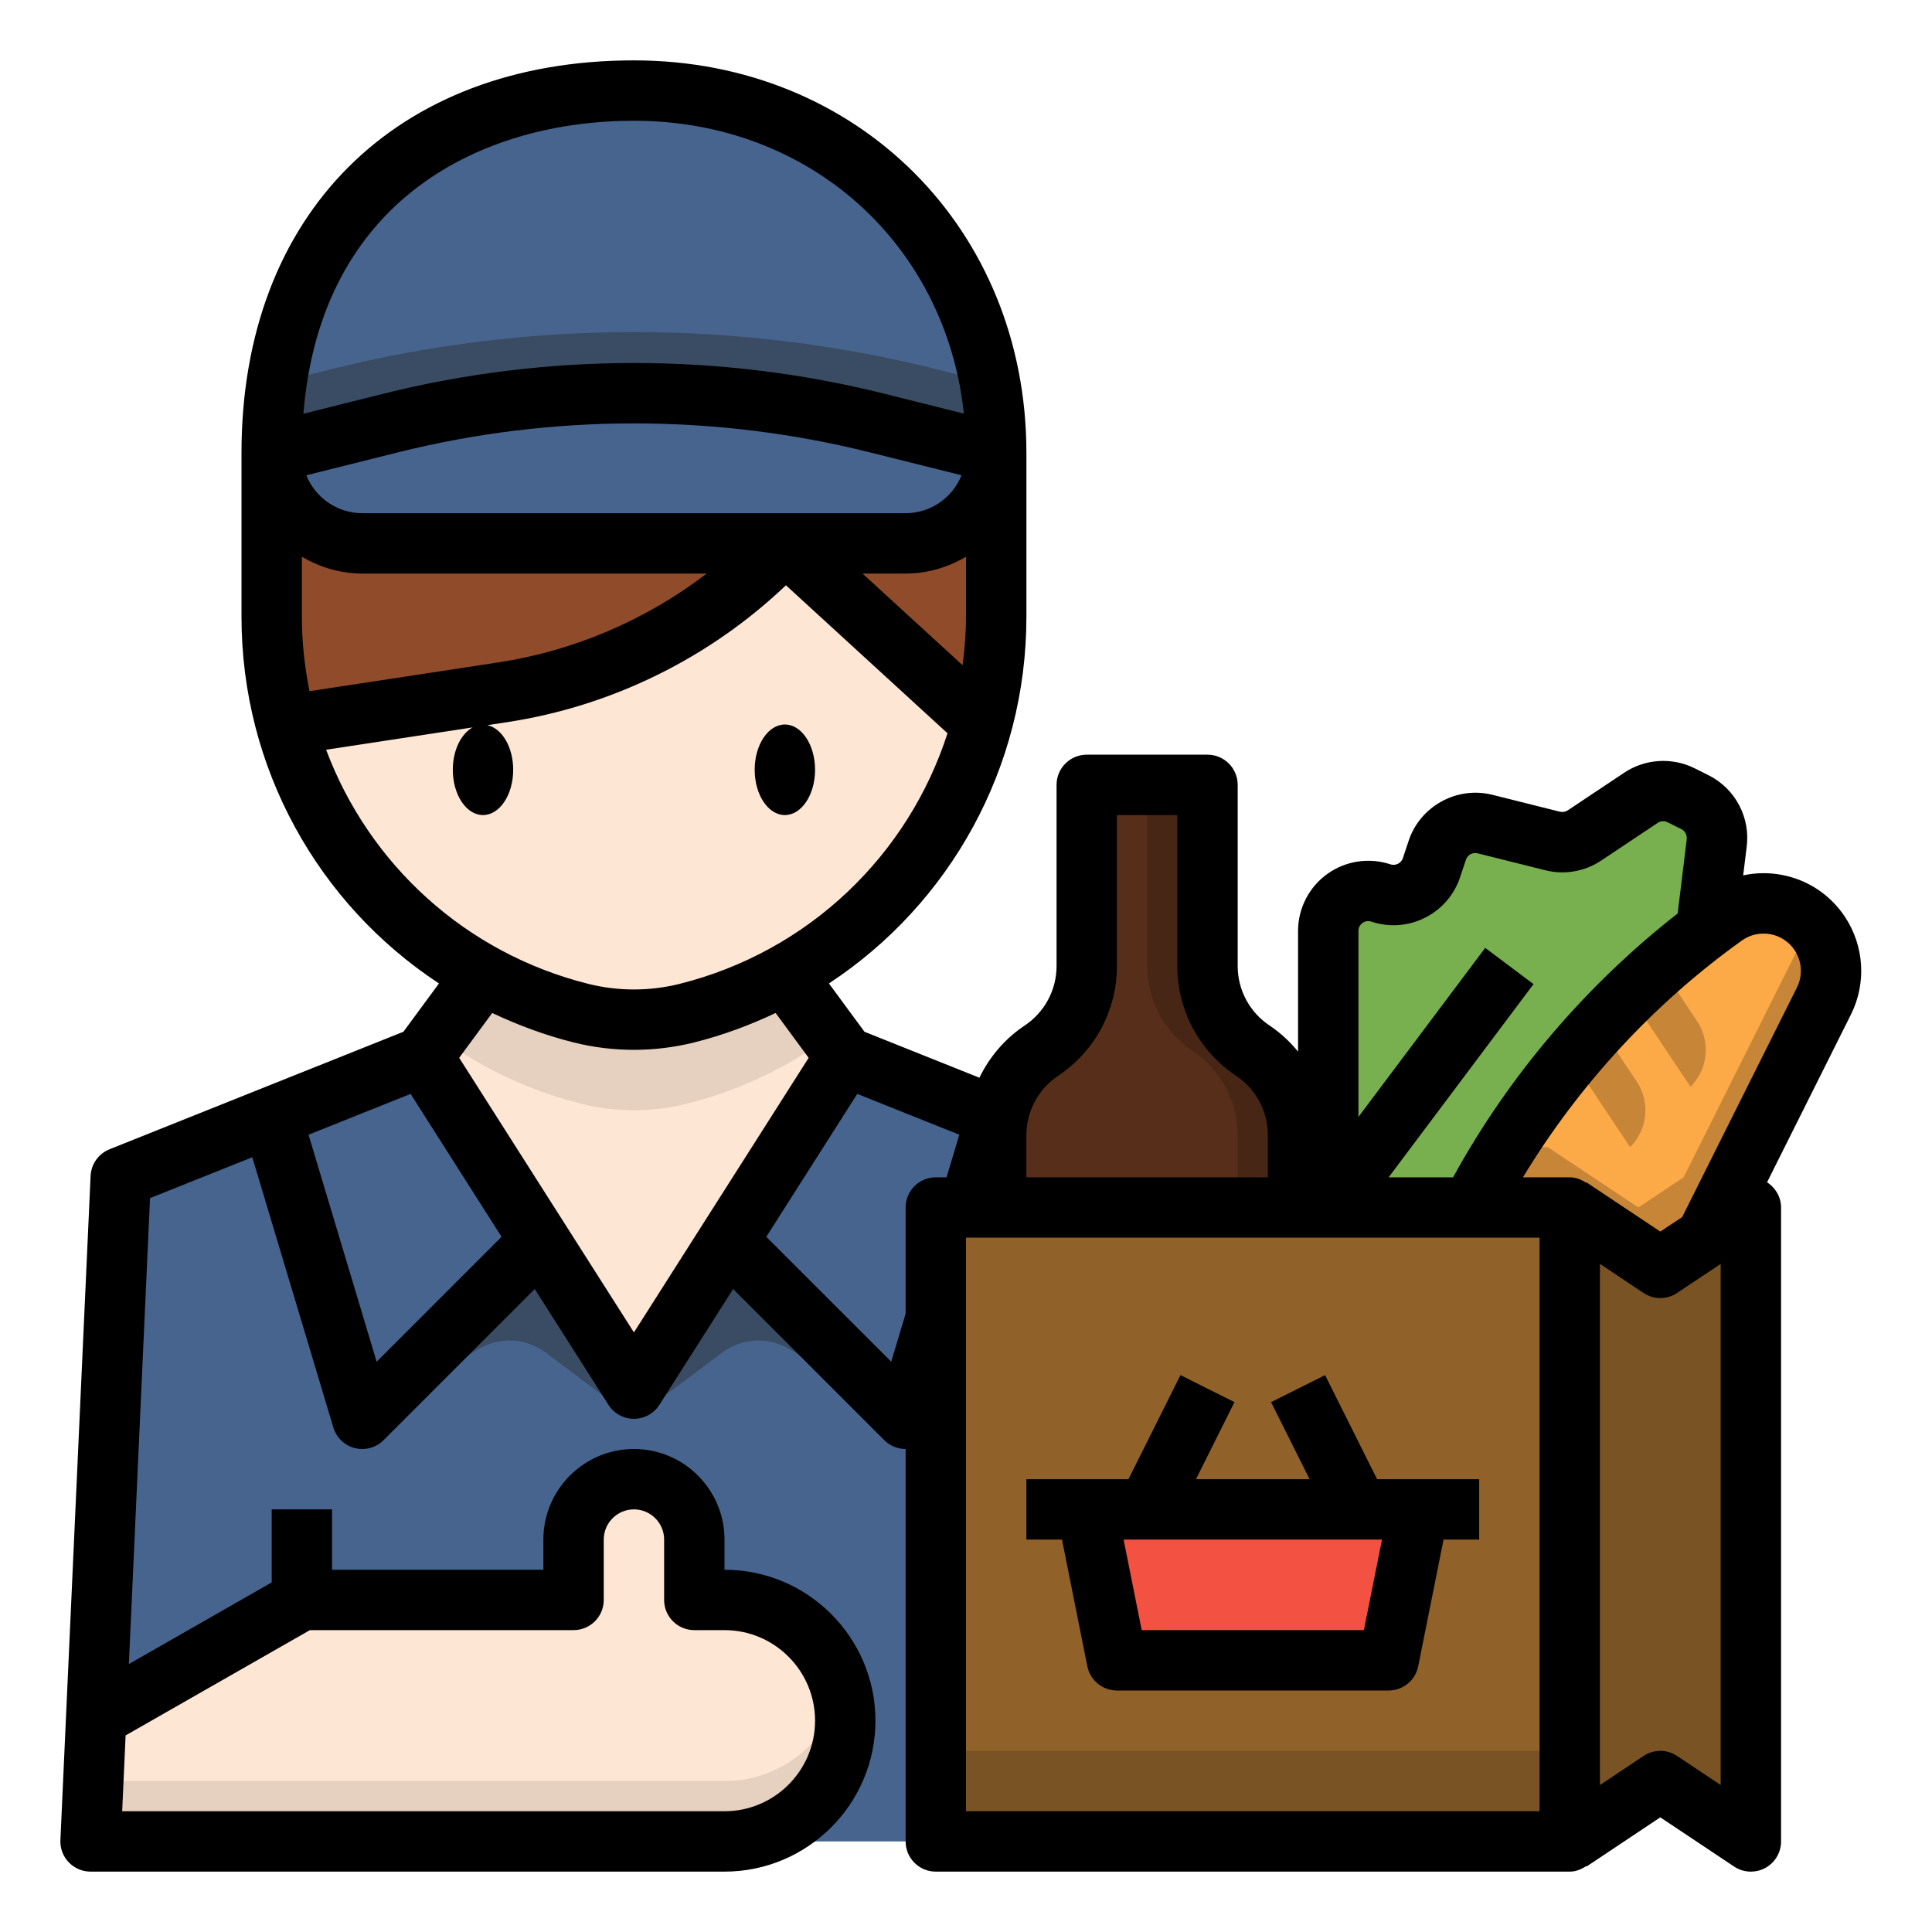 <svg id="Layer_1_1_" enable-background="new 0 0 64 64" height="512" viewBox="0 0 64 64" width="512" xmlns="http://www.w3.org/2000/svg"><path d="m33 37 5 2 1 22h-36l1-22 5-2z" fill="#47648f"/><path d="m24 61c2.209 0 4-1.791 4-4s-1.791-4-4-4h-1v-2c0-1.105-.895-2-2-2s-2 .895-2 2v2h-9l-6.813 3.893-.187 4.107z" fill="#fee6d5"/><path d="m43 37.606c0-1.126-.563-2.178-1.5-2.803s-1.5-1.677-1.5-2.803v-6h-4v6c0 1.126-.563 2.178-1.5 2.803s-1.5 1.677-1.5 2.803v2.394h10z" fill="#572e19"/><path d="m52 40v21l3-2 3 2v-21l-1.5 1-1.5 1z" fill="#7a5324"/><path d="m55 42 1.5-1 3.92-7.84c.359-.717.305-1.572-.139-2.239-.7-1.051-2.131-1.313-3.159-.579-3.371 2.408-6.152 5.547-8.135 9.184l-.26.474h3.273z" fill="#fca947"/><path d="m31 40h21v21h-21z" fill="#90622a"/><path d="m46 55 1-5h-11l1 5z" fill="#f35142"/><path d="m18 41-.111.111 3.111 4.889 3.111-4.889-.111-.111.111.111 3.889-6.111-2-2.716c-1.006.555-2.094.99-3.25 1.279-1.149.287-2.351.287-3.5 0-1.156-.289-2.244-.724-3.25-1.279l-2 2.716 3.889 6.111z" fill="#fee6d5"/><path d="m19.25 33.563c1.149.287 2.351.287 3.5 0 1.156-.289 2.244-.724 3.25-1.279 3.208-1.768 5.566-4.774 6.524-8.308l-6.524-5.976c-2.47 2.648-5.762 4.386-9.342 4.931l-7.167 1.093c.967 3.512 3.316 6.499 6.509 8.259 1.006.555 2.094.991 3.25 1.28z" fill="#fee6d5"/><path d="m30 47 3-10-5-2-3.889 6.111z" fill="#47648f"/><path d="m30 18h-4l6.524 5.976c.308-1.135.476-2.322.476-3.541v-5.435c0 1.657-1.343 3-3 3z" fill="#904c2a"/><path d="m12 18h14 4c1.657 0 3-1.343 3-3l-3.95-.987c-5.286-1.321-10.815-1.321-16.101 0l-3.949.987c0 1.657 1.343 3 3 3z" fill="#47648f"/><path d="m17.889 41.111-3.889-6.111-5 2 3 10z" fill="#47648f"/><path d="m26 18h-14c-1.657 0-3-1.343-3-3v5.435c0 1.237.174 2.44.491 3.59l7.167-1.093c3.58-.546 6.872-2.284 9.342-4.932z" fill="#904c2a"/><path d="m29.05 14.013 3.95.987c0-6-5.373-12-12-12s-12 6-12 12l3.95-.987c5.285-1.322 10.815-1.322 16.1 0z" fill="#47648f"/><path d="m27.492 34.31-1.492-2.026c-1.006.555-2.094.99-3.25 1.279-1.149.287-2.351.287-3.5 0-1.156-.289-2.244-.724-3.25-1.279l-1.492 2.026c.476.352.968.685 1.492.974 1.006.555 2.094.99 3.25 1.279 1.149.287 2.351.287 3.5 0 1.156-.289 2.244-.724 3.25-1.279.524-.289 1.016-.622 1.492-.974z" fill="#e6d0c0"/><path d="m32.727 12.655-1.664-.416c-6.607-1.652-13.519-1.652-20.126 0l-1.664.416c-.176.773-.273 1.559-.273 2.345l3.95-.987c5.286-1.321 10.815-1.321 16.101 0l3.949.987c0-.786-.097-1.572-.273-2.345z" fill="#3a4c63"/><path d="m12 47 3.847-2.308c.697-.418 1.578-.373 2.229.115l2.924 2.193 2.924-2.193c.651-.488 1.532-.533 2.229-.115l3.847 2.308-6-6-3 5-3.111-4.889z" fill="#3a4c63"/><path d="m24 59h-20.909l-.091 2h21c2.209 0 4-1.791 4-4 0-.347-.058-.679-.141-1-.447 1.722-1.997 3-3.859 3z" fill="#e6d0c0"/><g fill="#c78538"><path d="m54 33 2 3c.581-.581.672-1.492.216-2.177l-1.202-1.803c-.358.313-.707.637-1.048.968z"/><path d="m53 34h-.023c-.321.346-.633.7-.936 1.061l1.959 2.939c.581-.581.672-1.492.216-2.177z"/><path d="m60.281 30.921c-.111-.166-.245-.305-.388-.431-.034.23-.093.457-.2.671l-3.92 7.839-1.5 1-3-2h-1.383c-.316.499-.62 1.005-.903 1.525l-.26.475h3.273l3 2 1.5-1 3.92-7.84c.359-.717.305-1.572-.139-2.239z"/></g><path d="m41.5 34.803c-.937-.625-1.5-1.677-1.5-2.803v-6h-2v6c0 1.126.563 2.178 1.5 2.803s1.5 1.677 1.5 2.803v2.394h2v-2.394c0-1.127-.563-2.179-1.5-2.803z" fill="#472615"/><path d="m31 58h21v3h-21z" fill="#7a5324"/><path d="m56.503 30.811.015-.025.347-2.841c.081-.564-.209-1.117-.719-1.372l-.459-.229c-.425-.213-.932-.181-1.327.083l-1.873 1.249c-.311.207-.694.273-1.056.183l-2.242-.56c-.671-.168-1.359.21-1.578.866l-.193.58c-.231.694-.981 1.069-1.675.838-.857-.288-1.743.351-1.743 1.255v2.162 7h4.727l.259-.475c1.859-3.408 4.427-6.372 7.517-8.714z" fill="#78af4f"/><path d="m8.629 36.071-5 2c-.364.146-.61.491-.628.883l-1 22c-.013.273.087.539.276.736.189.198.45.31.723.31h21c2.757 0 5-2.243 5-5s-2.243-5-5-5v-1c0-1.654-1.346-3-3-3s-3 1.346-3 3v1h-7v-2h-2v2.42l-4.731 2.704.701-15.435 3.387-1.354 2.686 8.953c.102.337.372.597.714.683.08.019.162.029.243.029.262 0 .518-.103.707-.293l5.007-5.007 2.442 3.837c.184.288.502.463.844.463s.66-.175.844-.463l2.442-3.837 5.007 5.007c.189.19.445.293.707.293v13c0 .552.447 1 1 1h21c.206 0 .386-.077.545-.183l.01.015 2.445-1.63 2.445 1.63c.167.112.361.168.555.168.162 0 .324-.039.472-.118.325-.174.528-.513.528-.882v-21c0-.342-.18-.652-.464-.835l2.779-5.558c.518-1.036.44-2.278-.202-3.241-.49-.735-1.238-1.228-2.107-1.388-.427-.077-.853-.068-1.261.02l.112-.912c.141-.992-.366-1.959-1.262-2.407l-.459-.229c-.743-.371-1.636-.316-2.329.145l-1.873 1.249c-.076.05-.169.066-.259.045l-2.241-.561c-1.171-.292-2.388.375-2.769 1.52l-.193.58c-.058.17-.242.259-.411.205-.707-.236-1.489-.117-2.095.32-.606.435-.966 1.14-.966 1.885v3.997c-.269-.327-.583-.622-.945-.864-.66-.44-1.055-1.177-1.055-1.971v-6c0-.552-.447-1-1-1h-4c-.553 0-1 .448-1 1v6c0 .794-.395 1.531-1.055 1.971-.658.439-1.167 1.041-1.501 1.73l-3.807-1.523-1.178-1.6c4-2.628 6.542-7.137 6.542-12.143v-5.435c0-7.411-5.589-13-13-13-7.898 0-13.001 5.103-13.001 13v5.435c0 5.005 2.541 9.515 6.542 12.143l-1.178 1.6zm1.637 17.929h8.734c.553 0 1-.448 1-1v-2c0-.551.448-1 1-1s1 .449 1 1v2c0 .552.447 1 1 1h1c1.654 0 3 1.346 3 3s-1.346 3-3 3h-19.953l.114-2.512zm2.211-8.891-2.256-7.52 3.381-1.353 3.013 4.735zm38.523 14.891h-19v-19h19zm6-.869-1.445-.963c-.336-.224-.773-.224-1.109 0l-1.446.964v-17.264l1.445.964c.336.224.773.224 1.109 0l1.446-.963zm1.644-28.185c.332.061.617.249.805.53.245.367.275.841.077 1.237l-3.801 7.603-.725.482-2.445-1.63-.01.015c-.159-.106-.339-.183-.545-.183h-1.55c1.854-3.065 4.34-5.763 7.252-7.844.276-.197.612-.27.942-.21zm-13.644-.108c0-.145.084-.227.135-.264s.157-.091.292-.044c1.218.406 2.535-.254 2.94-1.47l.194-.581c.052-.159.22-.254.387-.212l2.241.561c.637.161 1.31.041 1.853-.321l1.873-1.249c.096-.066.222-.072.325-.02l.459.229c.125.063.195.198.174.356l-.298 2.437c-3.032 2.371-5.591 5.367-7.439 8.74h-2.136l4.8-6.4-1.6-1.2-4.2 5.6zm-9.945 4.797c1.217-.812 1.945-2.171 1.945-3.635v-5h2v5c0 1.464.728 2.823 1.945 3.635.66.44 1.055 1.177 1.055 1.971v1.394h-8v-1.395c0-.793.395-1.53 1.055-1.97zm-3.699 3.365h-.356c-.553 0-1 .448-1 1v3.519l-.477 1.589-4.138-4.137 3.013-4.735 3.381 1.353zm-21.356-18.565v-1.991c.591.344 1.268.556 2 .556h11.411c-2.008 1.536-4.39 2.56-6.903 2.943l-6.256.954c-.16-.8-.252-1.622-.252-2.462zm2-3.435c-.839 0-1.557-.521-1.853-1.256l3.044-.761c5.109-1.277 10.51-1.276 15.617 0l3.044.761c-.295.735-1.013 1.256-1.852 1.256zm18 2c.732 0 1.409-.212 2-.556v1.991c0 .542-.045 1.075-.113 1.602l-3.315-3.037zm-9-15c5.83 0 10.328 4.087 10.931 9.702l-2.638-.66c-5.426-1.356-11.16-1.356-16.586 0l-2.656.664c.574-7.126 5.925-9.706 10.949-9.706zm-10.197 20.836 4.855-.74c-.383.21-.658.757-.658 1.404 0 .828.448 1.5 1 1.5s1-.672 1-1.5c0-.755-.373-1.373-.856-1.478l.665-.101c3.459-.527 6.698-2.125 9.226-4.533l5.353 4.903c-1.301 4.032-4.59 7.229-8.879 8.302-.986.246-2.029.246-3.016 0-4.095-1.024-7.277-3.984-8.69-7.757zm8.205 9.697c.651.163 1.322.244 1.992.244s1.341-.082 1.992-.244c.947-.237 1.846-.572 2.702-.977l1.094 1.486-3.521 5.533-2.267 3.563-2.268-3.563-3.521-5.533 1.094-1.486c.856.404 1.756.74 2.703.977z"/><ellipse cx="26" cy="25.5" rx="1" ry="1.5"/><path d="m43.895 45.553-1.789.895 1.276 2.552h-3.764l1.276-2.553-1.789-.895-1.723 3.448h-3.382v2h1.18l.839 4.196c.094.468.504.804.981.804h9c.477 0 .887-.336.98-.804l.84-4.196h1.18v-2h-3.382zm1.286 8.447h-7.361l-.6-3h8.561z"/></svg>